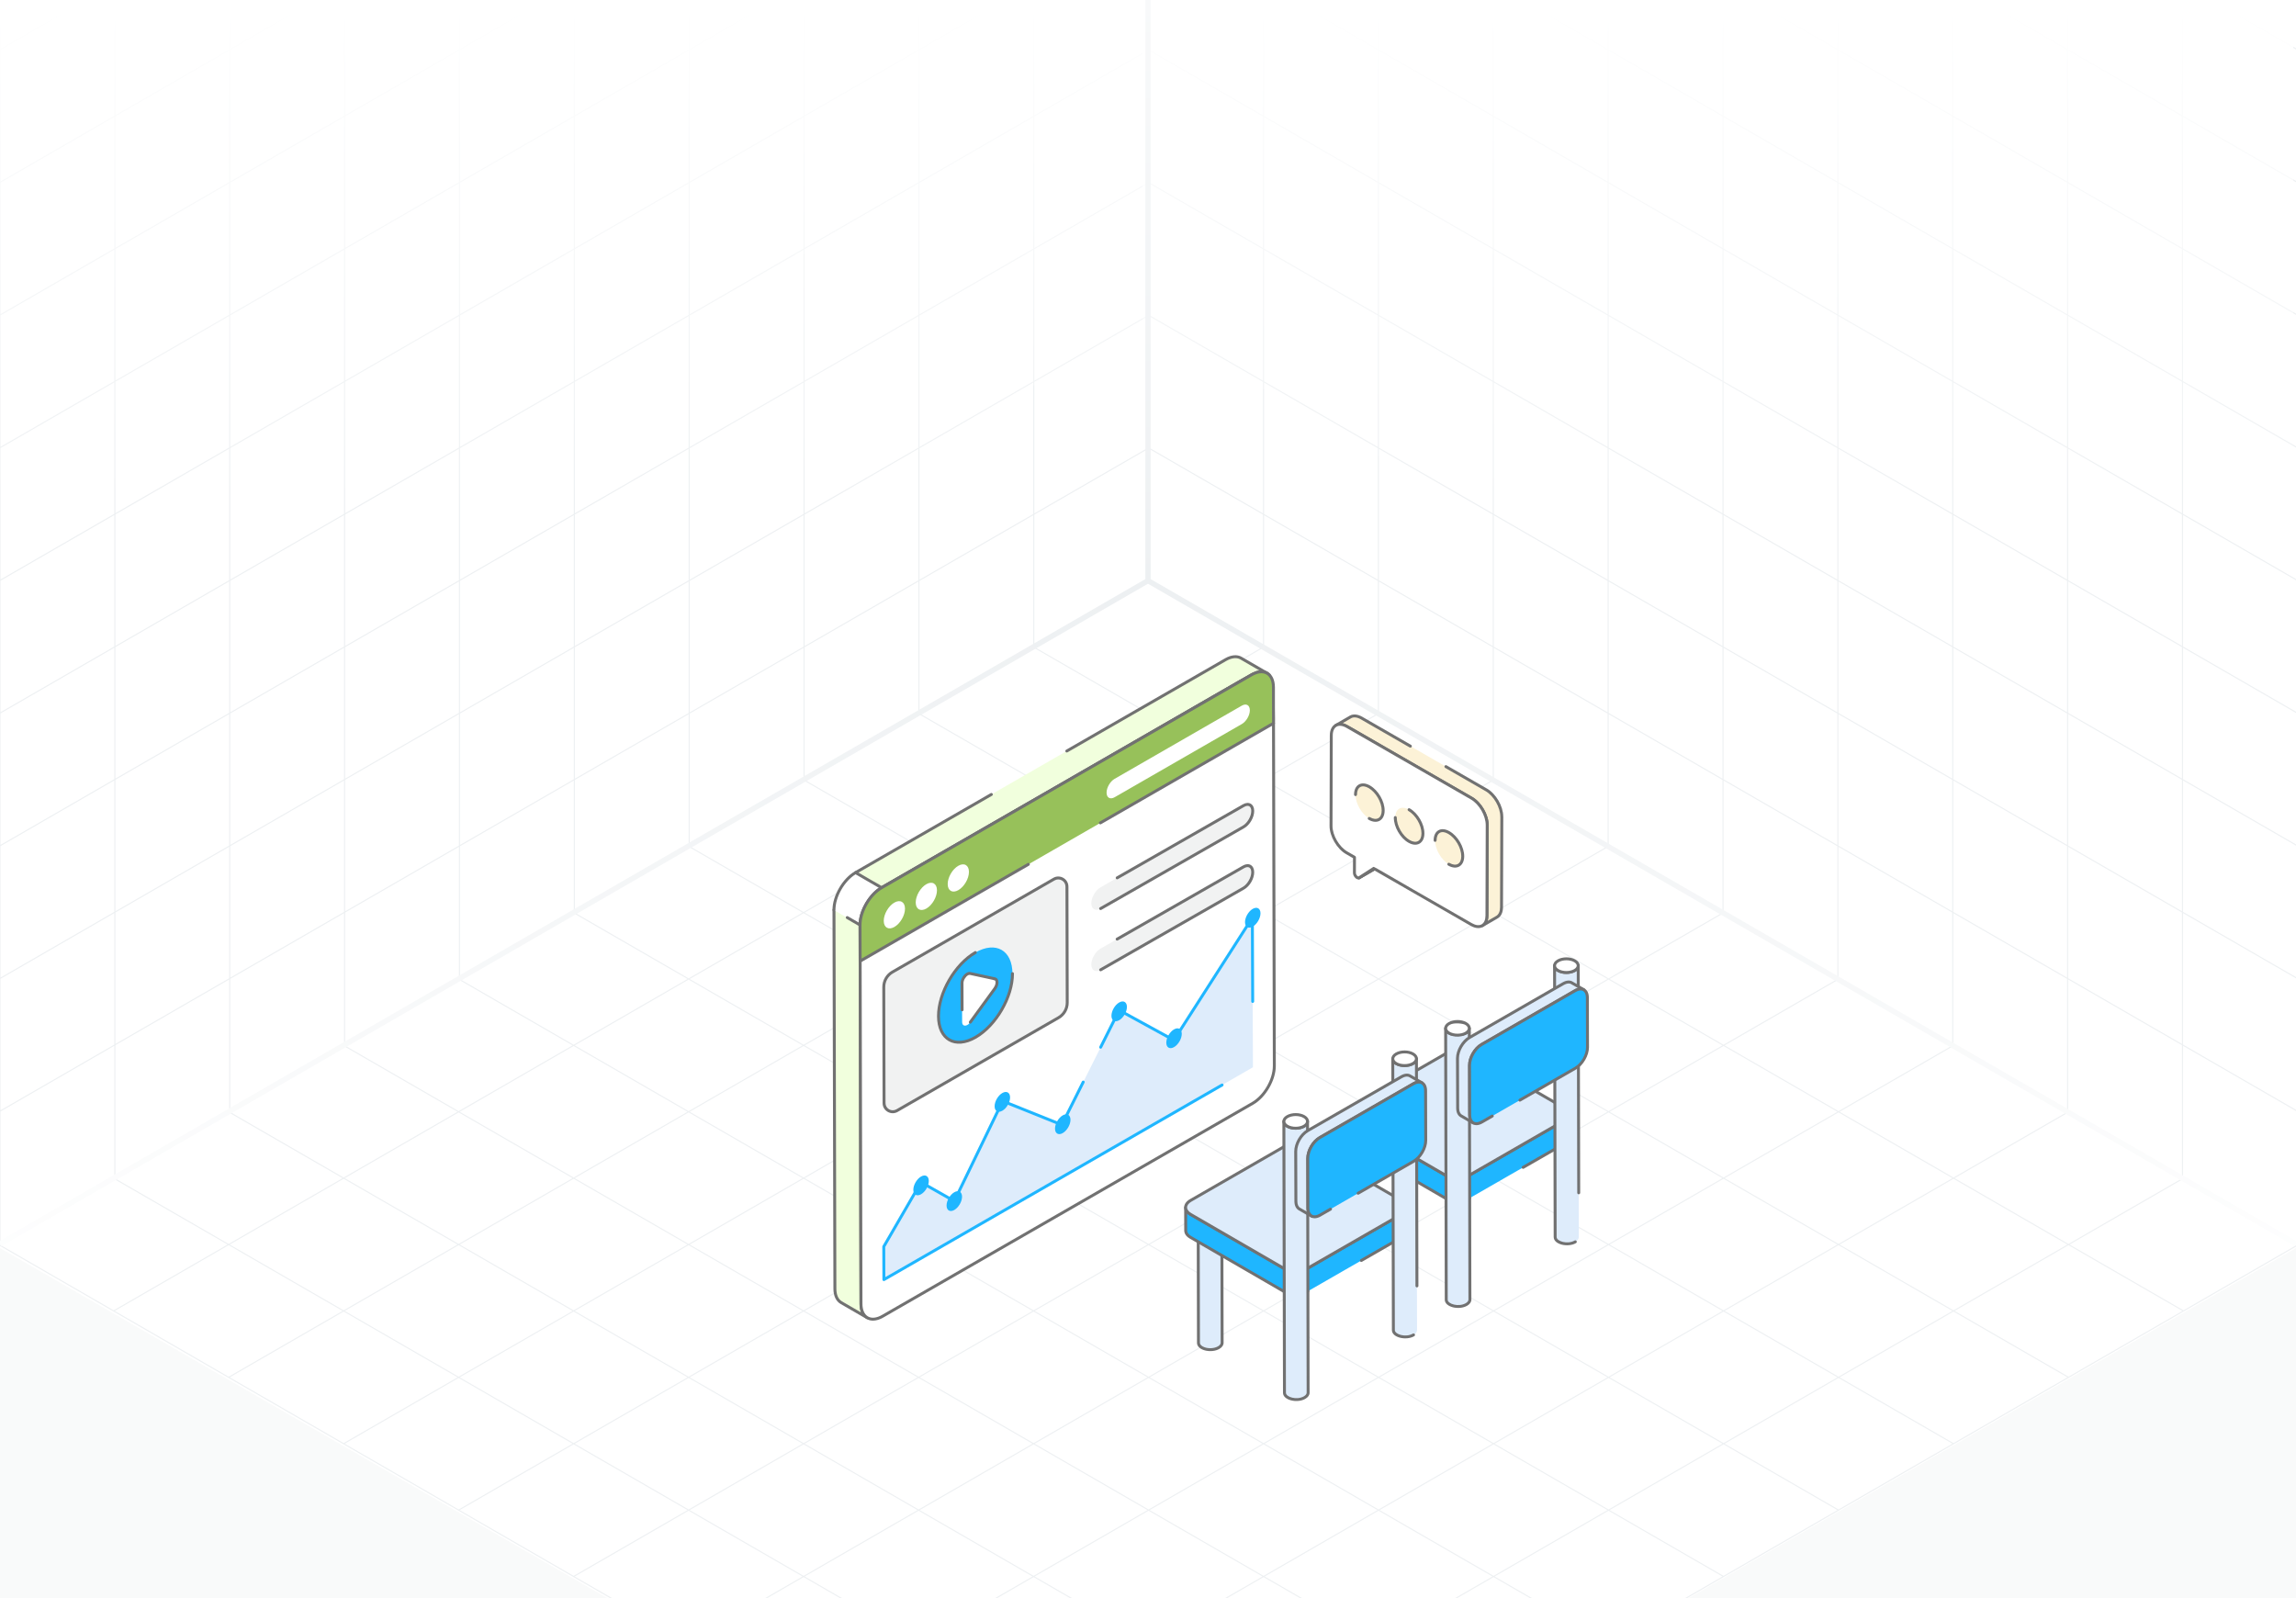 <svg width="431" height="300" viewBox="0 0 431 300" fill="none" xmlns="http://www.w3.org/2000/svg">
<rect x="0" y="0" width="431" height="300" fill="#333333" stroke="none"/>
<g clip-path="url(#clip0_2108_39536)">
<rect width="431" height="300" fill="white"/>
<path d="M237.193 121.463L21.336 246.088M258.779 133.925L42.922 258.55M280.365 146.388L64.507 271.013M301.95 158.85L86.093 283.475M323.536 171.313L107.679 295.938M345.122 183.775L129.265 308.4M366.707 196.238L150.85 320.863M388.293 208.7L172.436 333.325M409.879 221.163L194.022 345.788M194.022 121.463L409.879 246.088M172.436 133.925L388.293 258.55M150.85 146.388L366.707 271.013M129.265 158.85L345.122 283.475M107.679 171.313L323.536 295.938M86.093 183.775L301.95 308.4M64.507 196.238L280.365 320.863M42.922 208.7L258.779 333.325M21.336 221.163L237.193 345.788M215.607 109L-0.25 233.625L215.607 358.25L431.464 233.625L215.607 109Z" stroke="#EDF0F2" stroke-width="0.199"/>
<path d="M237.188 -127.629V121.454M258.75 -115.18V133.904M280.313 -102.731V146.353M301.876 -90.281V158.802M323.438 -77.832V171.251M345.001 -65.383V183.7M366.564 -52.934V196.15M388.126 -40.484V208.599M409.689 -28.035V221.048M215.625 -115.17L431.251 9.322M215.625 -90.261L431.251 34.23M215.625 -65.353L431.251 59.139M215.625 -40.445L431.251 84.047M215.625 -15.536L431.251 108.956M215.625 9.372L431.251 133.864M215.625 34.28L431.251 158.772M215.625 59.189L431.251 183.681M215.625 84.097L431.251 208.589M215.625 -140.078V109.005L431.251 233.497V-15.586L215.625 -140.078Z" stroke="#EDF0F2" stroke-width="0.199"/>
<path d="M194.062 -127.629V121.454M172.5 -115.18V133.904M150.937 -102.731V146.353M129.374 -90.281V158.802M107.812 -77.832V171.251M86.249 -65.383V183.7M64.686 -52.934V196.15M43.124 -40.484V208.599M21.561 -28.035V221.048M215.625 -115.17L-0.001 9.322M215.625 -90.261L-0.001 34.23M215.625 -65.353L-0.001 59.139M215.625 -40.445L-0.001 84.047M215.625 -15.536L-0.001 108.956M215.625 9.372L-0.001 133.864M215.625 34.28L-0.001 158.772M215.625 59.189L-0.001 183.681M215.625 84.097L-0.001 208.589M215.625 -140.078V109.005L-0.001 233.497V-15.586L215.625 -140.078Z" stroke="#EDF0F2" stroke-width="0.199"/>
<path d="M215.5 0L-0.5 0V184.5L215.5 60L215.5 0Z" fill="url(#paint0_linear_2108_39536)"/>
<path d="M214.5 0L430.5 0V184.5L214.5 60L214.5 0Z" fill="url(#paint1_linear_2108_39536)"/>
<path d="M215.5 418.5H431.5V234L215.5 358.5L215.5 418.5Z" fill="#F9FAFA"/>
<path d="M215.5 418.5H-0.5V234L215.5 358.5L215.5 418.5Z" fill="#F9FAFA"/>
<path d="M0 233.5L215.5 109M215.5 109L431 233.5M215.5 109V0" stroke="url(#paint2_radial_2108_39536)"/>
<path d="M285.919 219.142L293.428 214.824C294.068 214.452 294.389 213.973 294.378 213.494L294.367 209.164C294.367 209.643 294.058 210.122 293.417 210.483L275.857 220.591C274.597 221.315 272.569 221.315 271.32 220.591L253.856 210.483C253.247 210.122 252.938 209.654 252.938 209.185L252.948 213.516C252.948 213.995 253.258 214.463 253.877 214.814L271.341 224.932C272.58 225.656 274.619 225.645 275.867 224.922" fill="#1FB6FF"/>
<path d="M271.2 225.166L253.736 215.048C253.05 214.659 252.671 214.112 252.671 213.512L252.66 209.188C252.66 209.187 252.66 209.186 252.66 209.184C252.66 209.182 252.66 209.182 252.66 209.182C252.66 209.031 252.783 208.908 252.935 208.908C252.935 208.908 252.935 208.908 252.935 208.908C253.087 208.908 253.21 209.03 253.211 209.181V209.187C253.213 209.569 253.491 209.944 253.995 210.245L271.456 220.352C272.626 221.029 274.537 221.028 275.717 220.351L293.277 210.242C293.802 209.946 294.09 209.562 294.09 209.161C294.09 209.01 294.213 208.887 294.365 208.887C294.365 208.887 294.365 208.887 294.365 208.887C294.517 208.887 294.64 209.009 294.64 209.16L294.651 213.491C294.665 214.084 294.278 214.643 293.564 215.059L286.054 219.377C285.922 219.451 285.754 219.407 285.678 219.276C285.602 219.144 285.648 218.977 285.779 218.901L293.288 214.584C293.82 214.274 294.109 213.888 294.101 213.498L294.092 210.325C293.683 210.715 294.707 210.027 275.992 220.827C274.638 221.606 272.524 221.606 271.18 220.826L253.716 210.717C253.523 210.604 253.355 210.478 253.213 210.343L253.222 213.511C253.222 213.907 253.502 214.284 254.011 214.573L271.478 224.692C272.621 225.358 274.566 225.352 275.727 224.682C275.857 224.604 276.027 224.65 276.104 224.78C276.18 224.912 276.135 225.079 276.004 225.155C274.677 225.925 272.52 225.936 271.2 225.166Z" fill="#717171"/>
<path d="M253.88 207.863C252.626 208.584 252.612 209.757 253.858 210.479L271.322 220.594C272.568 221.316 274.599 221.312 275.853 220.59L293.417 210.483C294.678 209.757 294.684 208.589 293.438 207.867L275.975 197.752C274.729 197.03 272.705 197.03 271.444 197.756L253.88 207.863Z" fill="#DEECFB"/>
<path d="M271.181 220.831L253.718 210.716C253.031 210.319 252.653 209.773 252.654 209.18C252.655 208.581 253.041 208.029 253.74 207.626L271.304 197.518C272.658 196.74 274.769 196.738 276.111 197.515L293.574 207.631C294.99 208.448 295.013 209.88 293.552 210.722L275.988 220.829C274.658 221.595 272.499 221.598 271.181 220.831ZM271.579 197.994L254.016 208.101C253.493 208.401 253.205 208.785 253.205 209.181C253.204 209.57 253.484 209.947 253.994 210.243L271.458 220.358C272.624 221.034 274.533 221.031 275.713 220.353L293.277 210.246C294.34 209.635 294.375 208.73 293.298 208.105L275.835 197.989C274.674 197.318 272.762 197.312 271.579 197.994Z" fill="#717171"/>
<path d="M271.375 193.048L271.488 243.982C271.491 245.161 273.923 245.658 275.273 244.881C275.711 244.629 275.93 244.299 275.929 243.969L275.816 193.035C275.82 194.218 273.373 194.73 272.021 193.947C271.591 193.698 271.376 193.373 271.375 193.048Z" fill="#DEECFB"/>
<path d="M271.211 243.979L271.098 193.046C271.097 192.894 271.22 192.771 271.372 192.771H271.373C271.525 192.771 271.648 192.893 271.648 193.044C271.649 193.282 271.83 193.518 272.157 193.707C272.944 194.162 274.228 194.164 275.02 193.707C275.354 193.516 275.538 193.278 275.539 193.036V193.033C275.538 192.881 275.661 192.758 275.814 192.758H275.814C275.966 192.758 276.089 192.88 276.089 193.031C276.089 193.032 276.089 193.033 276.089 193.034L276.202 243.965C276.204 244.412 275.922 244.82 275.408 245.116C273.894 245.988 271.212 245.396 271.211 243.979ZM271.65 194.029L271.761 243.978C271.763 244.792 273.816 245.399 275.133 244.64C275.464 244.451 275.652 244.205 275.652 243.967L275.541 194.019C274.642 194.715 272.942 194.796 271.881 194.181C271.798 194.134 271.721 194.082 271.65 194.029Z" fill="#717171"/>
<path d="M272.031 192.134C271.16 192.635 271.156 193.445 272.021 193.946C272.887 194.447 274.289 194.447 275.16 193.946C276.031 193.445 276.036 192.635 275.17 192.134C274.305 191.632 272.903 191.632 272.031 192.134Z" fill="white"/>
<path d="M271.881 194.18C271.375 193.888 271.097 193.483 271.098 193.04C271.098 192.595 271.38 192.188 271.892 191.894C272.852 191.342 274.352 191.343 275.306 191.895C276.353 192.498 276.356 193.571 275.295 194.182C274.816 194.457 272.833 194.734 271.881 194.18ZM272.167 192.37C271.837 192.558 271.649 192.804 271.648 193.041C271.648 193.28 271.829 193.515 272.157 193.706C272.944 194.161 274.228 194.163 275.02 193.706C275.701 193.314 275.719 192.769 275.03 192.369C274.637 192.141 272.961 191.913 272.167 192.37Z" fill="#717171"/>
<path d="M291.82 181.278L291.933 232.212C291.936 233.391 294.369 233.888 295.718 233.112C296.156 232.86 296.375 232.529 296.374 232.2L296.262 181.266C296.263 181.595 296.044 181.926 295.605 182.178C294.734 182.679 293.332 182.679 292.467 182.178C292.037 181.929 291.821 181.604 291.82 181.278Z" fill="#DEECFB"/>
<path d="M291.655 232.214L291.543 181.28V181.279C291.543 181.128 291.666 181.005 291.818 181.005H291.818C291.97 181.005 292.093 181.127 292.093 181.278C292.094 181.516 292.275 181.752 292.603 181.943C293.388 182.397 294.673 182.398 295.465 181.942C295.801 181.749 295.985 181.509 295.984 181.268C295.984 181.115 296.107 180.992 296.259 180.992H296.26C296.411 180.992 296.534 181.114 296.535 181.265C296.535 181.267 296.535 181.268 296.535 181.269L296.629 223.914C296.629 224.066 296.506 224.19 296.354 224.19H296.354C296.202 224.19 296.079 224.067 296.078 223.916L295.986 182.254C295.912 182.311 295.83 182.366 295.741 182.418C294.779 182.968 293.279 182.969 292.326 182.417C292.243 182.368 292.166 182.318 292.096 182.263L292.206 232.212C292.208 233.028 294.265 233.633 295.578 232.876C295.709 232.801 295.877 232.845 295.954 232.977C296.03 233.107 295.985 233.276 295.853 233.352C294.34 234.221 291.661 233.649 291.655 232.214Z" fill="#717171"/>
<path d="M292.477 180.368C291.605 180.87 291.601 181.679 292.467 182.18C293.332 182.682 294.734 182.682 295.605 182.18C296.477 181.679 296.481 180.87 295.616 180.368C294.75 179.867 293.348 179.867 292.477 180.368Z" fill="white"/>
<path d="M294.032 182.831C293.417 182.831 292.804 182.693 292.326 182.416C291.82 182.124 291.542 181.718 291.543 181.276C291.544 180.831 291.826 180.424 292.337 180.129C293.297 179.576 294.797 179.577 295.751 180.13C296.257 180.423 296.535 180.828 296.535 181.27C296.534 181.715 296.252 182.122 295.741 182.417C295.261 182.693 294.646 182.831 294.032 182.831ZM294.046 180.262C293.527 180.262 293.009 180.377 292.612 180.605C292.278 180.797 292.094 181.036 292.094 181.277C292.093 181.515 292.274 181.752 292.603 181.942C293.389 182.397 294.673 182.398 295.466 181.941C295.795 181.752 295.984 181.507 295.984 181.269C295.984 181.03 295.804 180.795 295.475 180.604C295.082 180.377 294.564 180.262 294.046 180.262Z" fill="#717171"/>
<path d="M273.594 198.67L273.626 208.023C273.626 208.746 273.882 209.246 274.288 209.48L276.551 210.789C276.135 210.555 275.889 210.055 275.878 209.331L275.857 199.979C275.857 198.542 276.86 196.798 278.12 196.074L295.691 185.966C296.332 185.594 296.897 185.562 297.314 185.806L295.051 184.498C294.645 184.253 294.069 184.296 293.439 184.657L275.857 194.765C274.608 195.489 273.594 197.234 273.594 198.67Z" fill="#DEECFB"/>
<path d="M276.419 211.024C276.299 210.957 275.708 210.612 274.153 209.713C273.638 209.415 273.354 208.814 273.354 208.018C273.354 207.873 273.322 198.539 273.322 198.666C273.322 197.123 274.377 195.304 275.722 194.524L293.305 184.415C294.005 184.013 294.694 183.955 295.197 184.259L297.442 185.557C297.447 185.56 297.452 185.563 297.457 185.565C297.588 185.642 297.631 185.809 297.555 185.94C297.478 186.071 297.309 186.116 297.179 186.039L297.167 186.032C296.826 185.838 296.352 185.898 295.834 186.199L278.261 196.308C277.089 196.981 276.136 198.626 276.136 199.974L276.157 209.326C276.166 209.912 276.348 210.341 276.671 210.535L276.693 210.548C276.823 210.623 276.868 210.79 276.793 210.921C276.72 211.05 276.554 211.099 276.419 211.024ZM273.873 198.666L273.905 208.017C273.905 208.61 274.092 209.043 274.43 209.239L275.682 209.963C275.546 209.402 275.635 209.687 275.585 199.975C275.585 198.425 276.64 196.606 277.986 195.832L295.557 185.724C295.765 185.604 295.97 185.514 296.169 185.455L294.916 184.73C294.586 184.532 294.101 184.59 293.58 184.891L275.998 194.998C274.826 195.678 273.873 197.323 273.873 198.666Z" fill="#717171"/>
<path d="M285.31 206.521L295.743 200.517C296.998 199.795 298.01 198.04 298.006 196.604L297.979 187.252C297.975 185.816 296.956 185.237 295.702 185.959L278.125 196.074C276.87 196.796 275.858 198.543 275.862 199.979L275.889 209.331C275.893 210.767 276.912 211.354 278.166 210.632L280.134 209.499" fill="#1FB6FF"/>
<path d="M277.149 211.216C276.329 211.216 275.615 210.599 275.611 209.332L275.585 199.981C275.58 198.433 276.634 196.613 277.985 195.836L295.562 185.72C296.259 185.319 296.929 185.261 297.448 185.561C297.965 185.857 298.25 186.457 298.252 187.251L298.278 196.603C298.283 198.129 297.206 199.99 295.879 200.754L285.445 206.758C285.313 206.831 285.145 206.788 285.07 206.657C284.993 206.527 285.038 206.358 285.17 206.282L295.603 200.279C296.779 199.602 297.732 197.954 297.728 196.605L297.702 187.253C297.7 186.662 297.512 186.231 297.174 186.037C296.831 185.838 296.357 185.898 295.837 186.196L278.26 196.312C277.084 196.987 276.131 198.632 276.135 199.978L276.162 209.33C276.163 209.923 276.352 210.357 276.693 210.553C277.035 210.747 277.509 210.692 278.026 210.394L279.995 209.262C280.126 209.187 280.295 209.23 280.37 209.362C280.447 209.493 280.402 209.661 280.27 209.737L278.302 210.87C277.901 211.101 277.509 211.216 277.149 211.216Z" fill="#717171"/>
<path d="M229.361 229.59L229.411 252.073C229.412 252.403 229.193 252.733 228.755 252.985C227.385 253.774 224.973 253.234 224.97 252.086L224.92 229.59L229.361 229.59Z" fill="#DEECFB"/>
<path d="M224.698 252.084L224.648 229.588C224.648 229.515 224.677 229.444 224.729 229.393C224.781 229.341 224.851 229.312 224.924 229.312H229.365C229.517 229.312 229.64 229.435 229.64 229.586L229.69 252.069C229.692 252.516 229.41 252.924 228.896 253.22C227.375 254.096 224.703 253.501 224.698 252.084ZM225.199 229.861L225.248 252.082C225.249 252.32 225.43 252.556 225.758 252.745C226.544 253.2 227.828 253.201 228.621 252.744C228.951 252.555 229.14 252.309 229.14 252.071L229.09 229.861L225.199 229.861Z" fill="#717171"/>
<path d="M255.55 236.619L263.059 232.301C263.699 231.929 264.019 231.45 264.009 230.971L263.998 226.641C263.998 227.119 263.688 227.598 263.048 227.96L245.488 238.068C244.228 238.791 242.2 238.791 240.951 238.068L223.487 227.96C222.878 227.598 222.568 227.13 222.568 226.662L222.579 230.992C222.579 231.471 222.889 231.939 223.508 232.29L240.972 242.409C242.211 243.132 244.249 243.122 245.498 242.398" fill="#1FB6FF"/>
<path d="M240.831 242.642L223.368 232.523C222.681 232.135 222.302 231.59 222.302 230.989L222.291 226.664C222.291 226.663 222.291 226.662 222.291 226.66C222.291 226.659 222.291 226.659 222.291 226.659C222.291 226.508 222.414 226.385 222.566 226.385C222.566 226.385 222.566 226.385 222.566 226.385C222.718 226.385 222.841 226.507 222.842 226.658V226.663C222.844 227.046 223.122 227.421 223.626 227.721L241.087 237.827C242.256 238.506 244.167 238.503 245.348 237.826L262.908 227.719C263.433 227.422 263.721 227.038 263.721 226.638C263.721 226.486 263.844 226.363 263.995 226.363C263.996 226.363 263.996 226.363 263.996 226.363C264.148 226.363 264.271 226.485 264.271 226.637L264.282 230.966C264.295 231.561 263.909 232.119 263.195 232.534L255.685 236.853C255.367 237.033 255.096 236.559 255.41 236.377L262.919 232.059C263.451 231.751 263.74 231.365 263.731 230.974L263.723 227.802C263.314 228.191 264.339 227.503 245.623 238.302C244.268 239.081 242.155 239.081 240.81 238.301L223.346 228.194C223.154 228.08 222.986 227.954 222.844 227.82L222.852 230.988C222.852 231.384 223.133 231.76 223.642 232.048L241.108 242.169C242.251 242.835 244.197 242.829 245.358 242.158C245.488 242.081 245.658 242.126 245.735 242.257C245.811 242.388 245.766 242.556 245.635 242.632C244.308 243.402 242.151 243.413 240.831 242.642Z" fill="#717171"/>
<path d="M223.511 225.339C222.257 226.061 222.243 227.234 223.489 227.955L240.952 238.071C242.198 238.792 244.23 238.788 245.484 238.067L263.048 227.959C264.308 227.234 264.315 226.065 263.069 225.343L245.606 215.228C244.36 214.507 242.336 214.507 241.075 215.232L223.511 225.339Z" fill="#DEECFB"/>
<path d="M243.207 238.882C242.338 238.882 241.47 238.691 240.812 238.308L223.349 228.193C222.661 227.796 222.284 227.249 222.285 226.656C222.286 226.056 222.672 225.506 223.371 225.103L240.935 214.995C242.289 214.216 244.4 214.215 245.742 214.992L263.205 225.108C263.894 225.506 264.272 226.052 264.272 226.645C264.271 227.243 263.884 227.795 263.183 228.199L245.619 238.306C244.952 238.69 244.079 238.882 243.207 238.882ZM243.348 214.961C242.576 214.961 241.801 215.13 241.21 215.471L223.646 225.578C223.124 225.879 222.836 226.261 222.836 226.657C222.835 227.047 223.115 227.424 223.625 227.72L241.088 237.835C242.255 238.51 244.164 238.508 245.344 237.83L262.908 227.723C263.432 227.422 263.721 227.038 263.721 226.644C263.722 226.256 263.44 225.879 262.929 225.582L245.466 215.466C244.884 215.129 244.116 214.961 243.348 214.961Z" fill="#717171"/>
<path d="M241.006 210.52L241.118 261.454C241.119 261.78 241.335 262.105 241.765 262.354C243.137 263.149 245.563 262.594 245.56 261.442L245.447 210.508C245.448 210.838 245.229 211.168 244.791 211.42C243.92 211.922 242.518 211.921 241.652 211.42C241.222 211.171 241.007 210.846 241.006 210.52Z" fill="#DEECFB"/>
<path d="M240.841 261.452L240.729 210.519C240.728 210.367 240.851 210.243 241.003 210.243H241.004C241.155 210.243 241.279 210.365 241.279 210.517C241.28 210.751 241.466 210.992 241.788 211.18C242.574 211.633 243.859 211.634 244.651 211.179C244.986 210.987 245.171 210.747 245.17 210.506V210.505C245.17 210.354 245.293 210.23 245.445 210.23H245.446C245.597 210.23 245.72 210.353 245.721 210.504L245.833 261.438C245.835 261.885 245.553 262.293 245.039 262.589C243.524 263.461 240.843 262.869 240.841 261.452ZM241.281 211.502L241.392 261.451C241.394 262.251 243.428 262.882 244.764 262.113C245.095 261.923 245.283 261.678 245.283 261.44L245.173 211.491C245.098 211.549 245.016 211.603 244.926 211.655C243.966 212.208 242.467 212.207 241.512 211.654C241.429 211.607 241.352 211.555 241.281 211.502Z" fill="#717171"/>
<path d="M241.662 209.607C240.791 210.108 240.787 210.917 241.652 211.419C242.518 211.92 243.92 211.92 244.791 211.419C245.662 210.917 245.667 210.108 244.801 209.606C243.936 209.105 242.534 209.105 241.662 209.607Z" fill="white"/>
<path d="M243.218 212.069C242.603 212.069 241.989 211.93 241.512 211.654C241.006 211.361 240.728 210.956 240.729 210.513C240.729 210.068 241.011 209.661 241.523 209.367C242.483 208.815 243.983 208.816 244.938 209.368C245.443 209.66 245.721 210.065 245.721 210.509C245.72 210.954 245.438 211.361 244.926 211.655C244.446 211.931 243.832 212.069 243.218 212.069ZM241.798 209.842C241.468 210.032 241.28 210.276 241.279 210.514C241.279 210.753 241.46 210.989 241.788 211.18C242.575 211.633 243.859 211.634 244.651 211.179C244.981 210.99 245.17 210.745 245.17 210.508C245.171 210.269 244.99 210.032 244.661 209.841C243.874 209.386 242.59 209.386 241.798 209.842Z" fill="#717171"/>
<path d="M261.451 198.755L261.564 249.689C261.565 250.014 261.78 250.339 262.21 250.588C263.582 251.383 266.009 250.828 266.005 249.676L265.893 198.742C265.894 199.072 265.675 199.402 265.236 199.655C264.365 200.156 262.963 200.156 262.097 199.655C261.667 199.405 261.452 199.08 261.451 198.755Z" fill="#DEECFB"/>
<path d="M261.286 249.691L261.174 198.757V198.756C261.174 198.605 261.296 198.482 261.449 198.482H261.449C261.601 198.482 261.724 198.604 261.724 198.755C261.725 198.993 261.906 199.229 262.234 199.419C263.019 199.875 264.304 199.874 265.096 199.418C265.432 199.225 265.616 198.985 265.615 198.744C265.615 198.592 265.738 198.469 265.89 198.469H265.89C266.042 198.469 266.165 198.591 266.166 198.742C266.166 198.743 266.166 198.744 266.166 198.745L266.26 241.391C266.26 241.543 266.137 241.666 265.985 241.666H265.984C265.833 241.666 265.71 241.544 265.709 241.393L265.617 199.73C265.543 199.788 265.461 199.843 265.372 199.894C264.41 200.445 262.911 200.446 261.957 199.893C261.874 199.845 261.797 199.794 261.726 199.74L261.837 249.689C261.838 250.491 263.873 251.123 265.209 250.352C265.34 250.277 265.509 250.321 265.585 250.453C265.661 250.585 265.616 250.752 265.484 250.828C263.957 251.704 261.291 251.106 261.286 249.691Z" fill="#717171"/>
<path d="M262.108 197.845C261.236 198.346 261.232 199.156 262.097 199.657C262.963 200.158 264.365 200.158 265.236 199.657C266.107 199.156 266.112 198.346 265.246 197.845C264.381 197.343 262.979 197.343 262.108 197.845Z" fill="white"/>
<path d="M263.662 200.307C263.048 200.307 262.435 200.169 261.957 199.893C261.451 199.6 261.173 199.195 261.174 198.752C261.174 198.308 261.457 197.9 261.968 197.606C262.928 197.053 264.428 197.054 265.382 197.607C265.888 197.899 266.166 198.304 266.166 198.747C266.165 199.192 265.883 199.599 265.372 199.894C264.892 200.169 264.276 200.307 263.662 200.307ZM263.677 197.739C263.158 197.739 262.639 197.853 262.243 198.082C261.909 198.273 261.725 198.512 261.724 198.754C261.724 198.991 261.905 199.228 262.234 199.419C263.02 199.873 264.304 199.875 265.096 199.418C265.431 199.226 265.615 198.987 265.615 198.746C265.616 198.508 265.435 198.271 265.106 198.081C264.712 197.853 264.195 197.739 263.677 197.739Z" fill="#717171"/>
<path d="M243.225 216.147L243.257 225.499C243.257 226.223 243.513 226.723 243.919 226.957L246.182 228.266C245.765 228.032 245.52 227.531 245.509 226.808L245.488 217.455C245.488 216.019 246.491 214.274 247.751 213.551L265.322 203.443C265.963 203.07 266.528 203.038 266.945 203.283L264.681 201.974C264.276 201.73 263.699 201.772 263.07 202.134L245.488 212.242C244.239 212.965 243.225 214.71 243.225 216.147Z" fill="#DEECFB"/>
<path d="M246.185 228.536C246.139 228.536 246.092 228.524 246.05 228.5C246.042 228.496 246.034 228.491 246.026 228.486L243.784 227.19C243.269 226.892 242.985 226.29 242.985 225.495L242.953 216.144V216.143C242.953 214.599 244.007 212.78 245.354 212L262.935 201.892C263.636 201.489 264.326 201.432 264.828 201.736L267.072 203.033C267.077 203.037 267.083 203.039 267.088 203.042C267.219 203.119 267.262 203.286 267.186 203.417C267.109 203.548 266.94 203.593 266.81 203.516L266.799 203.509C266.456 203.316 265.983 203.373 265.464 203.675L247.892 213.784C246.72 214.458 245.767 216.103 245.767 217.451L245.788 226.803C245.794 227.219 245.89 227.766 246.305 228.013L246.323 228.025C246.455 228.1 246.499 228.267 246.424 228.398C246.373 228.486 246.28 228.536 246.185 228.536ZM243.504 216.142L243.536 225.494C243.536 226.087 243.722 226.52 244.061 226.716L245.313 227.439C245.266 227.248 245.241 227.035 245.237 226.808L245.216 217.452C245.216 215.902 246.271 214.083 247.617 213.308L265.188 203.201C265.395 203.08 265.6 202.99 265.799 202.932L264.547 202.207C264.218 202.009 263.732 202.067 263.211 202.368L245.629 212.475C244.457 213.153 243.504 214.799 243.504 216.142Z" fill="#717171"/>
<path d="M254.941 223.997L265.374 217.994C266.628 217.272 267.641 215.517 267.637 214.08L267.61 204.729C267.606 203.293 266.587 202.714 265.333 203.436L247.755 213.551C246.501 214.272 245.489 216.02 245.493 217.456L245.52 226.808C245.524 228.244 246.543 228.83 247.797 228.109L249.765 226.976" fill="#1FB6FF"/>
<path d="M246.779 228.693C246.515 228.693 246.269 228.631 246.05 228.504C245.531 228.207 245.244 227.605 245.242 226.808L245.216 217.457C245.211 215.91 246.265 214.09 247.616 213.312L265.193 203.197C265.89 202.796 266.56 202.737 267.079 203.037C267.595 203.333 267.881 203.933 267.883 204.727L267.909 214.079C267.914 215.604 266.837 217.467 265.51 218.231L255.076 224.234C254.944 224.308 254.776 224.264 254.701 224.134C254.624 224.003 254.669 223.835 254.801 223.759L265.235 217.755C266.41 217.079 267.363 215.43 267.359 214.081L267.332 204.729C267.331 204.139 267.143 203.707 266.805 203.513C266.462 203.315 265.987 203.374 265.468 203.673L247.891 213.787C246.715 214.464 245.763 216.11 245.766 217.455L245.793 226.805C245.794 227.399 245.983 227.833 246.324 228.028C246.666 228.226 247.14 228.17 247.657 227.87L249.625 226.737C249.757 226.661 249.925 226.706 250.001 226.837C250.078 226.968 250.032 227.136 249.901 227.213L247.932 228.345C247.531 228.576 247.139 228.693 246.779 228.693Z" fill="#717171"/>
<path d="M162.809 247.364L157.911 244.532C157.185 244.103 156.727 243.209 156.727 241.924L156.555 170.801L161.453 173.643L161.625 244.766C161.625 246.041 162.073 246.945 162.809 247.364Z" fill="#F1FFDD"/>
<path d="M237.862 126.383C237.117 125.955 236.096 126.012 234.969 126.668L165.502 166.641L160.604 163.799L230.071 123.826C231.197 123.179 232.229 123.113 232.964 123.541L237.862 126.383Z" fill="#F1FFDD"/>
<path d="M162.807 247.635C162.76 247.635 162.713 247.623 162.67 247.599C162.662 247.594 162.654 247.59 162.646 247.585L157.77 244.765C156.918 244.263 156.449 243.253 156.449 241.921L156.277 170.799C156.277 170.647 156.4 170.523 156.552 170.523H156.553C156.704 170.523 156.827 170.646 156.828 170.797L157 241.92C157 243.051 157.373 243.894 158.049 244.292L161.627 246.362C161.443 245.909 161.347 245.37 161.347 244.763L161.176 173.64C161.175 173.488 161.298 173.365 161.45 173.365H161.451C161.603 173.365 161.726 173.487 161.726 173.638L161.898 244.762C161.898 245.889 162.262 246.722 162.924 247.111L162.945 247.124C163.076 247.199 163.121 247.367 163.045 247.498C162.994 247.586 162.902 247.635 162.807 247.635Z" fill="#717171"/>
<path d="M165.261 166.781C165.184 166.65 165.23 166.482 165.361 166.406C238.808 124.259 234.986 126.045 236.407 125.86L232.823 123.781C232.154 123.391 231.2 123.494 230.206 124.067L200.395 141.22C200.263 141.294 200.094 141.251 200.019 141.12C199.943 140.989 199.988 140.821 200.12 140.745L229.931 123.591C231.101 122.918 232.257 122.815 233.1 123.307L237.998 126.148C238.311 126.329 238.039 126.803 237.722 126.623C237.033 126.226 236.102 126.328 235.106 126.908L165.637 166.881C165.502 166.957 165.335 166.91 165.261 166.781Z" fill="#717171"/>
<path d="M160.602 164.08C160.507 164.08 160.414 164.031 160.363 163.943C160.287 163.812 160.332 163.644 160.464 163.568L185.961 148.896C186.092 148.82 186.261 148.865 186.337 148.997C186.413 149.128 186.368 149.296 186.236 149.372L160.739 164.044C160.696 164.069 160.648 164.08 160.602 164.08Z" fill="#717171"/>
<path d="M239.061 135.785L239.215 200.104C239.224 202.683 237.409 205.814 235.166 207.108L165.7 247.08C163.457 248.374 161.632 247.342 161.623 244.763L161.469 180.427" fill="white"/>
<path d="M163.871 247.911C163.438 247.911 163.035 247.81 162.678 247.605C161.824 247.116 161.351 246.106 161.346 244.761L161.191 180.425C161.191 180.273 161.314 180.15 161.466 180.15H161.467C161.618 180.15 161.741 180.272 161.742 180.423L161.896 244.759C161.901 245.9 162.275 246.742 162.953 247.129C163.635 247.52 164.561 247.417 165.56 246.839L235.027 206.868C237.192 205.618 238.947 202.582 238.938 200.102L238.784 135.783C238.783 135.631 238.907 135.508 239.059 135.508H239.059C239.211 135.508 239.334 135.63 239.335 135.781L239.489 200.1C239.499 202.755 237.62 206.005 235.302 207.343L165.835 247.315C165.148 247.711 164.479 247.911 163.871 247.911Z" fill="#717171"/>
<path d="M162.923 169.181C163.223 168.72 163.568 168.294 163.931 167.914C163.568 168.294 163.223 168.728 162.923 169.181Z" fill="#97C15A"/>
<path d="M162.77 169.415C162.643 169.332 162.607 169.163 162.69 169.036C162.985 168.582 163.335 168.143 163.729 167.729C163.835 167.621 164.009 167.615 164.119 167.72C164.228 167.824 164.233 167.997 164.128 168.108C163.781 168.471 163.443 168.896 163.15 169.336C163.065 169.467 162.89 169.495 162.77 169.415Z" fill="#717171"/>
<path d="M235.162 126.562C233.696 127.396 178.192 159.339 165.496 166.643C165.496 166.643 234.963 126.647 235.162 126.562Z" fill="#97C15A"/>
<path d="M165.262 166.778C165.185 166.647 165.231 166.479 165.362 166.403C237.953 124.628 234.812 126.415 235.058 126.308C235.383 126.178 235.598 126.635 235.3 126.8C154.671 173.189 166.932 166.134 165.638 166.879C165.503 166.955 165.336 166.908 165.262 166.778Z" fill="#717171"/>
<path d="M236.579 126.128C237.251 126.065 237.841 126.273 238.259 126.699C237.832 126.273 237.251 126.074 236.579 126.128Z" fill="#97C15A"/>
<path d="M238.062 126.89C237.693 126.522 237.187 126.347 236.599 126.399C236.452 126.416 236.316 126.299 236.303 126.149C236.289 125.999 236.401 125.866 236.551 125.852C237.292 125.782 237.972 126.013 238.453 126.504C238.559 126.612 238.558 126.785 238.45 126.891C238.341 126.997 238.169 126.996 238.062 126.89Z" fill="#717171"/>
<path d="M156.549 170.806C156.542 168.236 158.352 165.103 160.602 163.809L165.498 166.646C163.249 167.941 161.438 171.074 161.445 173.644L159.04 172.249" fill="white"/>
<path d="M161.311 173.877L158.905 172.483C158.774 172.407 158.729 172.24 158.805 172.108C158.882 171.977 159.051 171.931 159.182 172.009L161.191 173.173C161.374 170.77 162.969 168.019 164.971 166.653L160.607 164.124C158.504 165.417 156.821 168.374 156.828 170.801C156.828 170.953 156.705 171.077 156.553 171.077H156.553C156.401 171.077 156.278 170.955 156.277 170.803C156.27 168.148 158.149 164.902 160.468 163.567C160.554 163.518 160.66 163.52 160.744 163.568C165.687 166.492 165.777 166.343 165.777 166.643C165.777 166.742 165.724 166.832 165.64 166.881C163.474 168.127 161.717 171.159 161.724 173.639C161.724 173.738 161.672 173.829 161.586 173.878C161.505 173.925 161.399 173.929 161.311 173.877Z" fill="#717171"/>
<path d="M193.043 162.254L161.466 180.423L161.447 173.64C161.438 171.071 163.25 167.938 165.497 166.64L234.962 126.663C237.208 125.375 239.04 126.41 239.049 128.987L239.068 135.771L206.561 154.476" fill="#97C15A"/>
<path d="M161.464 180.695C161.417 180.695 161.369 180.684 161.327 180.659C161.241 180.61 161.189 180.52 161.189 180.422L161.17 173.638C161.16 170.987 163.039 167.739 165.356 166.401L234.822 126.423C237.258 125.027 239.312 126.194 239.322 128.983C239.289 135.93 239.467 135.854 239.204 136.006L206.696 154.711C206.564 154.785 206.396 154.741 206.32 154.61C206.244 154.479 206.289 154.311 206.421 154.235L238.79 135.61L238.772 128.985C238.763 126.622 237.163 125.711 235.098 126.899L165.632 166.876C163.467 168.126 161.712 171.159 161.721 173.636L161.738 179.946L192.903 162.013C193.034 161.937 193.203 161.982 193.279 162.114C193.355 162.245 193.31 162.413 193.178 162.489L161.602 180.659C161.559 180.684 161.511 180.695 161.464 180.695Z" fill="#717171"/>
<path d="M167.883 169.437C168.985 168.803 169.88 169.312 169.884 170.573C169.887 171.835 168.998 173.371 167.896 174.005C166.795 174.638 165.899 174.13 165.896 172.868C165.892 171.607 166.782 170.071 167.883 169.437Z" fill="white"/>
<path d="M173.885 165.984C174.986 165.35 175.882 165.859 175.886 167.12C175.889 168.381 174.999 169.918 173.898 170.551C172.797 171.185 171.901 170.676 171.897 169.415C171.894 168.154 172.784 166.617 173.885 165.984Z" fill="white"/>
<path d="M179.887 162.527C180.988 161.893 181.884 162.401 181.888 163.663C181.891 164.924 181.001 166.461 179.9 167.094C178.799 167.728 177.903 167.219 177.899 165.958C177.896 164.697 178.786 163.16 179.887 162.527Z" fill="white"/>
<path d="M233.107 132.464C233.94 131.985 234.615 132.368 234.618 133.323C234.621 134.277 233.95 135.434 233.117 135.914L209.235 149.657C208.408 150.133 207.727 149.753 207.725 148.798C207.722 147.844 208.398 146.683 209.226 146.207L233.107 132.464Z" fill="white"/>
<path d="M167.532 182.472L197.843 165.032C198.928 164.408 200.285 165.187 200.288 166.436L200.34 188.218C200.343 189.381 199.721 190.458 198.71 191.04L168.399 208.481C167.314 209.106 165.957 208.327 165.954 207.078L165.901 185.294C165.899 184.13 166.52 183.054 167.532 182.472Z" fill="#F1F2F2"/>
<path d="M167.582 208.973C167.255 208.973 166.928 208.888 166.631 208.717C166.035 208.375 165.678 207.761 165.677 207.077L165.624 185.293C165.621 184.034 166.299 182.86 167.392 182.231L197.703 164.792C198.972 164.063 200.557 164.972 200.561 166.432L200.613 188.214C200.616 189.473 199.939 190.645 198.846 191.275L168.535 208.716C168.236 208.888 167.909 208.973 167.582 208.973ZM167.668 182.707C166.744 183.237 166.172 184.229 166.175 185.291L166.227 207.074C166.228 207.562 166.482 207.998 166.906 208.241C167.329 208.486 167.835 208.485 168.259 208.24L198.57 190.799C199.494 190.268 200.066 189.279 200.063 188.217L200.01 166.434C200.009 165.947 199.755 165.51 199.332 165.267C198.907 165.022 198.401 165.025 197.979 165.268L167.668 182.707Z" fill="#717171"/>
<path d="M183.09 178.808C186.919 176.605 190.045 178.367 190.057 182.766C190.07 187.151 186.964 192.499 183.135 194.703C179.306 196.906 176.18 195.144 176.168 190.758C176.156 186.36 179.261 181.012 183.09 178.808Z" fill="#1FB6FF"/>
<path d="M175.897 190.761C175.884 186.287 179.05 180.82 182.956 178.572C183.087 178.496 183.256 178.541 183.332 178.673C183.408 178.804 183.363 178.972 183.231 179.048C179.478 181.208 176.435 186.461 176.447 190.759C176.459 194.934 179.354 196.568 183.001 194.467C186.754 192.307 189.798 187.059 189.785 182.769C189.785 182.617 189.908 182.494 190.06 182.494H190.061C190.212 182.494 190.335 182.616 190.336 182.767C190.348 187.233 187.182 192.695 183.276 194.943C179.255 197.255 175.91 195.357 175.897 190.761Z" fill="#717171"/>
<path d="M182.123 182.739L186.736 183.74C187.301 183.864 187.303 184.813 186.741 185.58C182.033 191.956 182.144 192.086 181.597 192.401C181.087 192.694 180.612 192.505 180.61 191.845L180.589 184.547C180.586 183.677 181.448 182.598 182.123 182.739Z" fill="white"/>
<path d="M181.986 192.103C181.863 192.014 181.836 191.843 181.925 191.72L186.517 185.418C186.863 184.944 186.944 184.432 186.845 184.17C186.765 183.96 187.101 184.113 182.063 183.005C181.937 182.981 181.798 183.038 181.703 183.094C181.296 183.329 180.86 183.968 180.862 184.543L180.877 189.559C180.878 189.923 180.327 189.926 180.326 189.561L180.312 184.545C180.309 183.544 181.302 182.273 182.179 182.469L186.793 183.47C187.056 183.527 187.257 183.707 187.359 183.976C187.542 184.457 187.382 185.166 186.961 185.74L182.37 192.042C182.281 192.165 182.11 192.193 181.986 192.103Z" fill="#717171"/>
<path d="M206.609 170.554C205.647 171.108 204.865 170.664 204.862 169.561C204.859 168.459 205.635 167.119 206.598 166.565L233.42 151.232C234.376 150.682 235.158 151.125 235.161 152.228C235.164 153.331 234.388 154.671 233.431 155.221L206.609 170.554Z" fill="#F1F2F2"/>
<path d="M206.472 170.319L233.293 154.988C234.159 154.489 234.888 153.228 234.885 152.233C234.883 151.369 234.354 151.016 233.557 151.475L209.85 165.028C209.717 165.102 209.55 165.058 209.474 164.927C209.398 164.796 209.444 164.628 209.576 164.553L233.282 150.999C234.427 150.343 235.432 150.918 235.436 152.231C235.44 153.439 234.619 154.858 233.568 155.463L206.746 170.795C206.428 170.975 206.157 170.499 206.472 170.319Z" fill="#717171"/>
<path d="M206.609 182.058C205.647 182.612 204.865 182.168 204.862 181.065C204.859 179.962 205.635 178.623 206.598 178.069L233.42 162.736C234.376 162.186 235.158 162.629 235.161 163.732C235.164 164.835 234.388 166.175 233.431 166.725L206.609 182.058Z" fill="#F1F2F2"/>
<path d="M206.607 182.329C206.512 182.329 206.419 182.28 206.369 182.191C206.293 182.06 206.339 181.892 206.47 181.817L233.292 166.485C234.157 165.987 234.886 164.726 234.884 163.731C234.881 162.855 234.343 162.519 233.555 162.972L209.848 176.526C209.527 176.705 209.26 176.229 209.574 176.05L233.28 162.496C234.439 161.83 235.431 162.433 235.434 163.729C235.438 164.937 234.617 166.356 233.566 166.961L206.744 182.293C206.701 182.318 206.654 182.329 206.607 182.329Z" fill="#717171"/>
<path d="M235.089 172.273L235.203 200.345L165.924 240.212L165.901 234.018L172.899 221.937L179.139 225.47L188.22 206.696L199.323 211.156L210.092 189.639L220.353 195.264L235.089 172.273Z" fill="#DEECFB"/>
<path d="M206.613 196.863C206.572 196.863 206.53 196.853 206.49 196.834C206.354 196.766 206.299 196.601 206.367 196.466L209.846 189.515C209.88 189.448 209.939 189.397 210.01 189.376C210.082 189.353 210.159 189.361 210.225 189.397L220.261 194.897L234.858 172.123C235.004 171.892 235.363 171.997 235.365 172.27L235.429 187.988C235.429 188.139 235.306 188.262 235.154 188.263C234.968 188.26 234.879 188.141 234.878 187.99L234.818 173.205L220.585 195.409C220.507 195.532 220.347 195.572 220.221 195.502L210.211 190.016L206.859 196.71C206.811 196.807 206.714 196.863 206.613 196.863Z" fill="#1FB6FF"/>
<path d="M165.922 240.484C165.875 240.484 165.827 240.472 165.785 240.448C165.7 240.398 165.647 240.308 165.647 240.211L165.624 234.016C165.624 233.968 165.636 233.92 165.661 233.878L172.659 221.797C172.735 221.666 172.902 221.622 173.034 221.695L179.017 225.085L187.97 206.574C188.034 206.443 188.189 206.383 188.321 206.439L199.188 210.804L203.093 203.003C203.16 202.868 203.325 202.813 203.462 202.88C203.598 202.947 203.653 203.112 203.585 203.247L199.567 211.276C199.503 211.405 199.35 211.462 199.218 211.407L188.354 207.043L179.385 225.587C179.352 225.656 179.292 225.707 179.218 225.73C179.146 225.752 179.067 225.745 179.001 225.707L172.999 222.307L166.175 234.088L166.196 239.736L229.271 203.438C229.402 203.363 229.571 203.407 229.647 203.539C229.724 203.67 229.678 203.838 229.547 203.914L166.06 240.448C166.017 240.472 165.969 240.484 165.922 240.484Z" fill="#1FB6FF"/>
<path d="M179.136 223.808C179.937 223.347 180.59 223.716 180.593 224.635C180.596 225.552 179.946 226.671 179.145 227.132C178.345 227.592 177.691 227.224 177.688 226.307C177.686 225.387 178.335 224.269 179.136 223.808Z" fill="#1FB6FF"/>
<path d="M188.154 205.179C188.955 204.718 189.609 205.087 189.611 206.006C189.614 206.924 188.965 208.042 188.164 208.503C187.363 208.964 186.71 208.595 186.707 207.678C186.704 206.758 187.354 205.64 188.154 205.179Z" fill="#1FB6FF"/>
<path d="M199.492 209.374C200.293 208.913 200.947 209.282 200.949 210.202C200.952 211.119 200.303 212.237 199.502 212.698C198.701 213.159 198.048 212.79 198.045 211.873C198.042 210.953 198.692 209.835 199.492 209.374Z" fill="#1FB6FF"/>
<path d="M210.087 188.187C210.888 187.726 211.542 188.094 211.544 189.014C211.547 189.931 210.897 191.05 210.097 191.511C209.296 191.971 208.642 191.603 208.64 190.686C208.637 189.766 209.286 188.648 210.087 188.187Z" fill="#1FB6FF"/>
<path d="M220.382 193.237C221.183 192.777 221.836 193.145 221.839 194.065C221.842 194.982 221.192 196.101 220.391 196.561C219.591 197.022 218.937 196.654 218.935 195.736C218.932 194.817 219.581 193.698 220.382 193.237Z" fill="#1FB6FF"/>
<path d="M235.159 170.612C235.96 170.152 236.614 170.52 236.616 171.44C236.619 172.357 235.97 173.476 235.169 173.936C234.368 174.397 233.715 174.029 233.712 173.111C233.709 172.192 234.359 171.073 235.159 170.612Z" fill="#1FB6FF"/>
<path d="M172.896 220.859C173.696 220.398 174.35 220.766 174.353 221.686C174.355 222.603 173.706 223.722 172.905 224.182C172.104 224.643 171.451 224.275 171.448 223.358C171.446 222.438 172.095 221.319 172.896 220.859Z" fill="#1FB6FF"/>
<path d="M255.13 164.778C255.708 164.444 258.995 162.539 258.791 162.658C258.679 162.722 255.019 164.843 255.13 164.778Z" fill="white"/>
<path d="M254.954 164.568C254.965 164.56 254.977 164.551 254.99 164.544L258.65 162.424C258.953 162.246 259.237 162.692 258.941 162.889C258.83 162.963 255.155 165.082 255.266 165.017C254.98 165.187 254.691 164.783 254.954 164.568Z" fill="#717171"/>
<path d="M255.139 164.778L258.789 162.663L261.53 160.902L257.879 163.017L255.139 164.778Z" fill="white"/>
<path d="M254.902 164.918C254.824 164.791 254.862 164.625 254.988 164.544L257.729 162.784L261.39 160.663C261.518 160.587 261.684 160.63 261.763 160.756C261.841 160.883 261.803 161.05 261.677 161.13L258.936 162.891L255.275 165.012C255.148 165.087 254.981 165.046 254.902 164.918Z" fill="#717171"/>
<path d="M264.757 140.066L255.599 134.793C254.781 134.324 254.033 134.278 253.501 134.586L250.763 136.168C251.302 135.861 252.043 135.915 252.86 136.376L276.242 149.835C276.242 149.835 276.25 149.835 276.25 149.842C277.877 150.78 279.181 153.032 279.181 154.9L279.127 171.872C279.127 172.786 278.803 173.44 278.278 173.747L281.009 172.165C281.534 171.857 281.865 171.212 281.865 170.289L281.919 153.31L281.911 153.318C281.919 151.45 280.608 149.19 278.981 148.252H278.973L271.423 143.905" fill="#FCF2D7"/>
<path d="M278.276 174.025C278.182 174.025 278.09 173.976 278.039 173.889C277.962 173.758 278.006 173.591 278.136 173.513C278.596 173.245 278.849 172.663 278.849 171.875L278.904 154.902C278.904 153.133 277.65 150.971 276.111 150.084C276.099 150.077 276.089 150.07 276.078 150.061L252.721 136.617C252.013 136.217 251.365 136.144 250.897 136.41C250.766 136.484 250.598 136.439 250.522 136.309C250.446 136.177 250.492 136.01 250.623 135.935L253.361 134.352C253.998 133.984 254.863 134.059 255.734 134.559L264.892 139.832C265.024 139.908 265.069 140.076 264.993 140.207C264.917 140.339 264.749 140.383 264.617 140.308L255.459 135.035C254.763 134.635 254.098 134.56 253.638 134.826L252.024 135.758C252.937 135.956 251.989 135.627 276.378 149.6L276.378 149.601C276.389 149.607 276.398 149.614 276.408 149.621C278.118 150.62 279.454 152.933 279.454 154.903L279.4 171.876C279.4 172.239 279.353 172.57 279.262 172.862L280.869 171.932C281.332 171.659 281.588 171.078 281.588 170.293L281.642 153.385C281.637 153.364 281.634 153.342 281.634 153.32C281.642 151.562 280.405 149.413 278.871 148.511C278.858 148.505 278.845 148.5 278.834 148.493L271.283 144.146C271.152 144.07 271.106 143.902 271.183 143.771C271.259 143.641 271.427 143.597 271.559 143.671L279.078 148C279.092 148.005 279.105 148.011 279.117 148.017C280.824 149.001 282.159 151.286 282.184 153.247C282.19 153.269 282.193 153.291 282.193 153.314L282.138 170.294C282.138 171.28 281.786 172.03 281.147 172.405L278.414 173.987C278.371 174.013 278.323 174.025 278.276 174.025Z" fill="#717171"/>
<path d="M252.859 136.38C251.232 135.443 249.912 136.193 249.907 138.057L249.858 155.03C249.853 156.886 251.165 159.151 252.792 160.087L254.26 160.932L254.252 163.855C254.251 164.215 254.504 164.596 254.768 164.748C254.898 164.823 255.031 164.842 255.137 164.774L257.877 163.013L276.176 173.544C277.803 174.48 279.124 173.73 279.129 171.874L279.177 154.9C279.182 153.037 277.871 150.773 276.244 149.836L252.859 136.38Z" fill="white"/>
<path d="M277.498 174.22C277.044 174.22 276.547 174.072 276.037 173.779L257.884 163.333L255.284 165.002C254.719 165.364 253.972 164.542 253.974 163.851L253.983 161.087L252.652 160.322C250.954 159.344 249.576 156.969 249.581 155.027L249.629 138.053C249.635 135.98 251.179 135.095 252.995 136.139L276.38 149.596C278.079 150.574 279.456 152.952 279.451 154.898L279.402 171.872C279.4 172.868 279.044 173.619 278.402 173.988C278.131 174.143 277.826 174.22 277.498 174.22ZM276.312 173.303C277.013 173.707 277.657 173.781 278.128 173.512C278.593 173.245 278.85 172.662 278.852 171.87L278.9 154.896C278.906 153.126 277.651 150.962 276.105 150.071L252.72 136.615C251.279 135.784 250.184 136.4 250.18 138.055L250.132 155.029C250.127 156.795 251.382 158.957 252.928 159.846L254.396 160.691C254.481 160.74 254.534 160.831 254.534 160.93L254.525 163.854C254.524 164.11 254.724 164.404 254.904 164.507C254.956 164.537 254.986 164.538 254.992 164.538L257.726 162.781C257.996 162.608 256.919 162.208 276.312 173.303Z" fill="#717171"/>
<path d="M271.978 156.288C270.541 155.461 269.393 156.113 269.389 157.759C269.384 159.404 270.524 161.406 271.961 162.233C273.398 163.06 274.575 162.392 274.58 160.746C274.585 159.1 273.415 157.115 271.978 156.288Z" fill="#FCF2D7"/>
<path d="M264.506 151.991C263.069 151.164 261.922 151.816 261.917 153.462C261.912 155.108 263.053 157.11 264.489 157.936C265.926 158.763 267.103 158.095 267.108 156.449C267.113 154.803 265.943 152.818 264.506 151.991Z" fill="#FCF2D7"/>
<path d="M257.04 147.694C255.604 146.867 254.456 147.519 254.451 149.165C254.446 150.811 255.587 152.813 257.024 153.64C258.46 154.466 259.638 153.798 259.642 152.152C259.647 150.506 258.477 148.521 257.04 147.694Z" fill="#FCF2D7"/>
<path d="M271.827 162.472C271.695 162.396 271.65 162.228 271.727 162.097C271.803 161.966 271.971 161.922 272.103 161.996C273.352 162.719 274.304 162.18 274.308 160.745C274.312 159.202 273.207 157.309 271.844 156.526C270.601 155.808 269.672 156.316 269.668 157.76C269.667 157.911 269.544 158.033 269.392 158.033C269.392 158.033 269.392 158.033 269.391 158.033C269.24 158.033 269.117 157.91 269.117 157.757C269.123 155.899 270.496 155.119 272.119 156.05C273.66 156.937 274.864 159 274.859 160.748C274.853 162.59 273.463 163.411 271.827 162.472Z" fill="#717171"/>
<path d="M264.356 158.176C262.831 157.3 261.64 155.229 261.646 153.463C261.646 153.312 261.769 153.19 261.921 153.19C261.921 153.19 261.921 153.19 261.922 153.19C262.073 153.19 262.197 153.313 262.196 153.465C262.191 155.026 263.284 156.926 264.631 157.701C265.887 158.424 266.832 157.882 266.837 156.45C266.841 154.908 265.735 153.015 264.372 152.231C264.241 152.155 264.195 151.986 264.272 151.856C264.348 151.724 264.516 151.681 264.648 151.755C266.188 152.642 267.392 154.705 267.387 156.452C267.382 158.304 265.984 159.114 264.356 158.176Z" fill="#717171"/>
<path d="M256.889 153.878C256.758 153.802 256.712 153.635 256.789 153.503C256.864 153.371 257.032 153.326 257.165 153.402C258.413 154.124 259.367 153.588 259.371 152.152C259.375 150.61 258.269 148.716 256.907 147.932C255.686 147.228 254.734 147.699 254.73 149.166C254.73 149.317 254.607 149.439 254.455 149.439H254.454C254.302 149.439 254.179 149.316 254.18 149.164C254.184 147.314 255.551 146.522 257.182 147.457C258.723 148.343 259.926 150.406 259.921 152.154C259.916 153.998 258.526 154.817 256.889 153.878Z" fill="#717171"/>
</g>
<defs>
<linearGradient id="paint0_linear_2108_39536" x1="42.029" y1="-4.2209e-08" x2="42.029" y2="95.5" gradientUnits="userSpaceOnUse">
<stop stop-color="white"/>
<stop offset="1" stop-color="white" stop-opacity="0"/>
</linearGradient>
<linearGradient id="paint1_linear_2108_39536" x1="387.971" y1="-4.2209e-08" x2="387.971" y2="95.5" gradientUnits="userSpaceOnUse">
<stop stop-color="white"/>
<stop offset="1" stop-color="white" stop-opacity="0"/>
</linearGradient>
<radialGradient id="paint2_radial_2108_39536" cx="0" cy="0" r="1" gradientUnits="userSpaceOnUse" gradientTransform="translate(215.5 111) rotate(90) scale(185.5 342.4)">
<stop stop-color="#EDF0F2"/>
<stop offset="1" stop-color="white"/>
</radialGradient>
<clipPath id="clip0_2108_39536">
<rect width="431" height="300" fill="white"/>
</clipPath>
</defs>
</svg>
